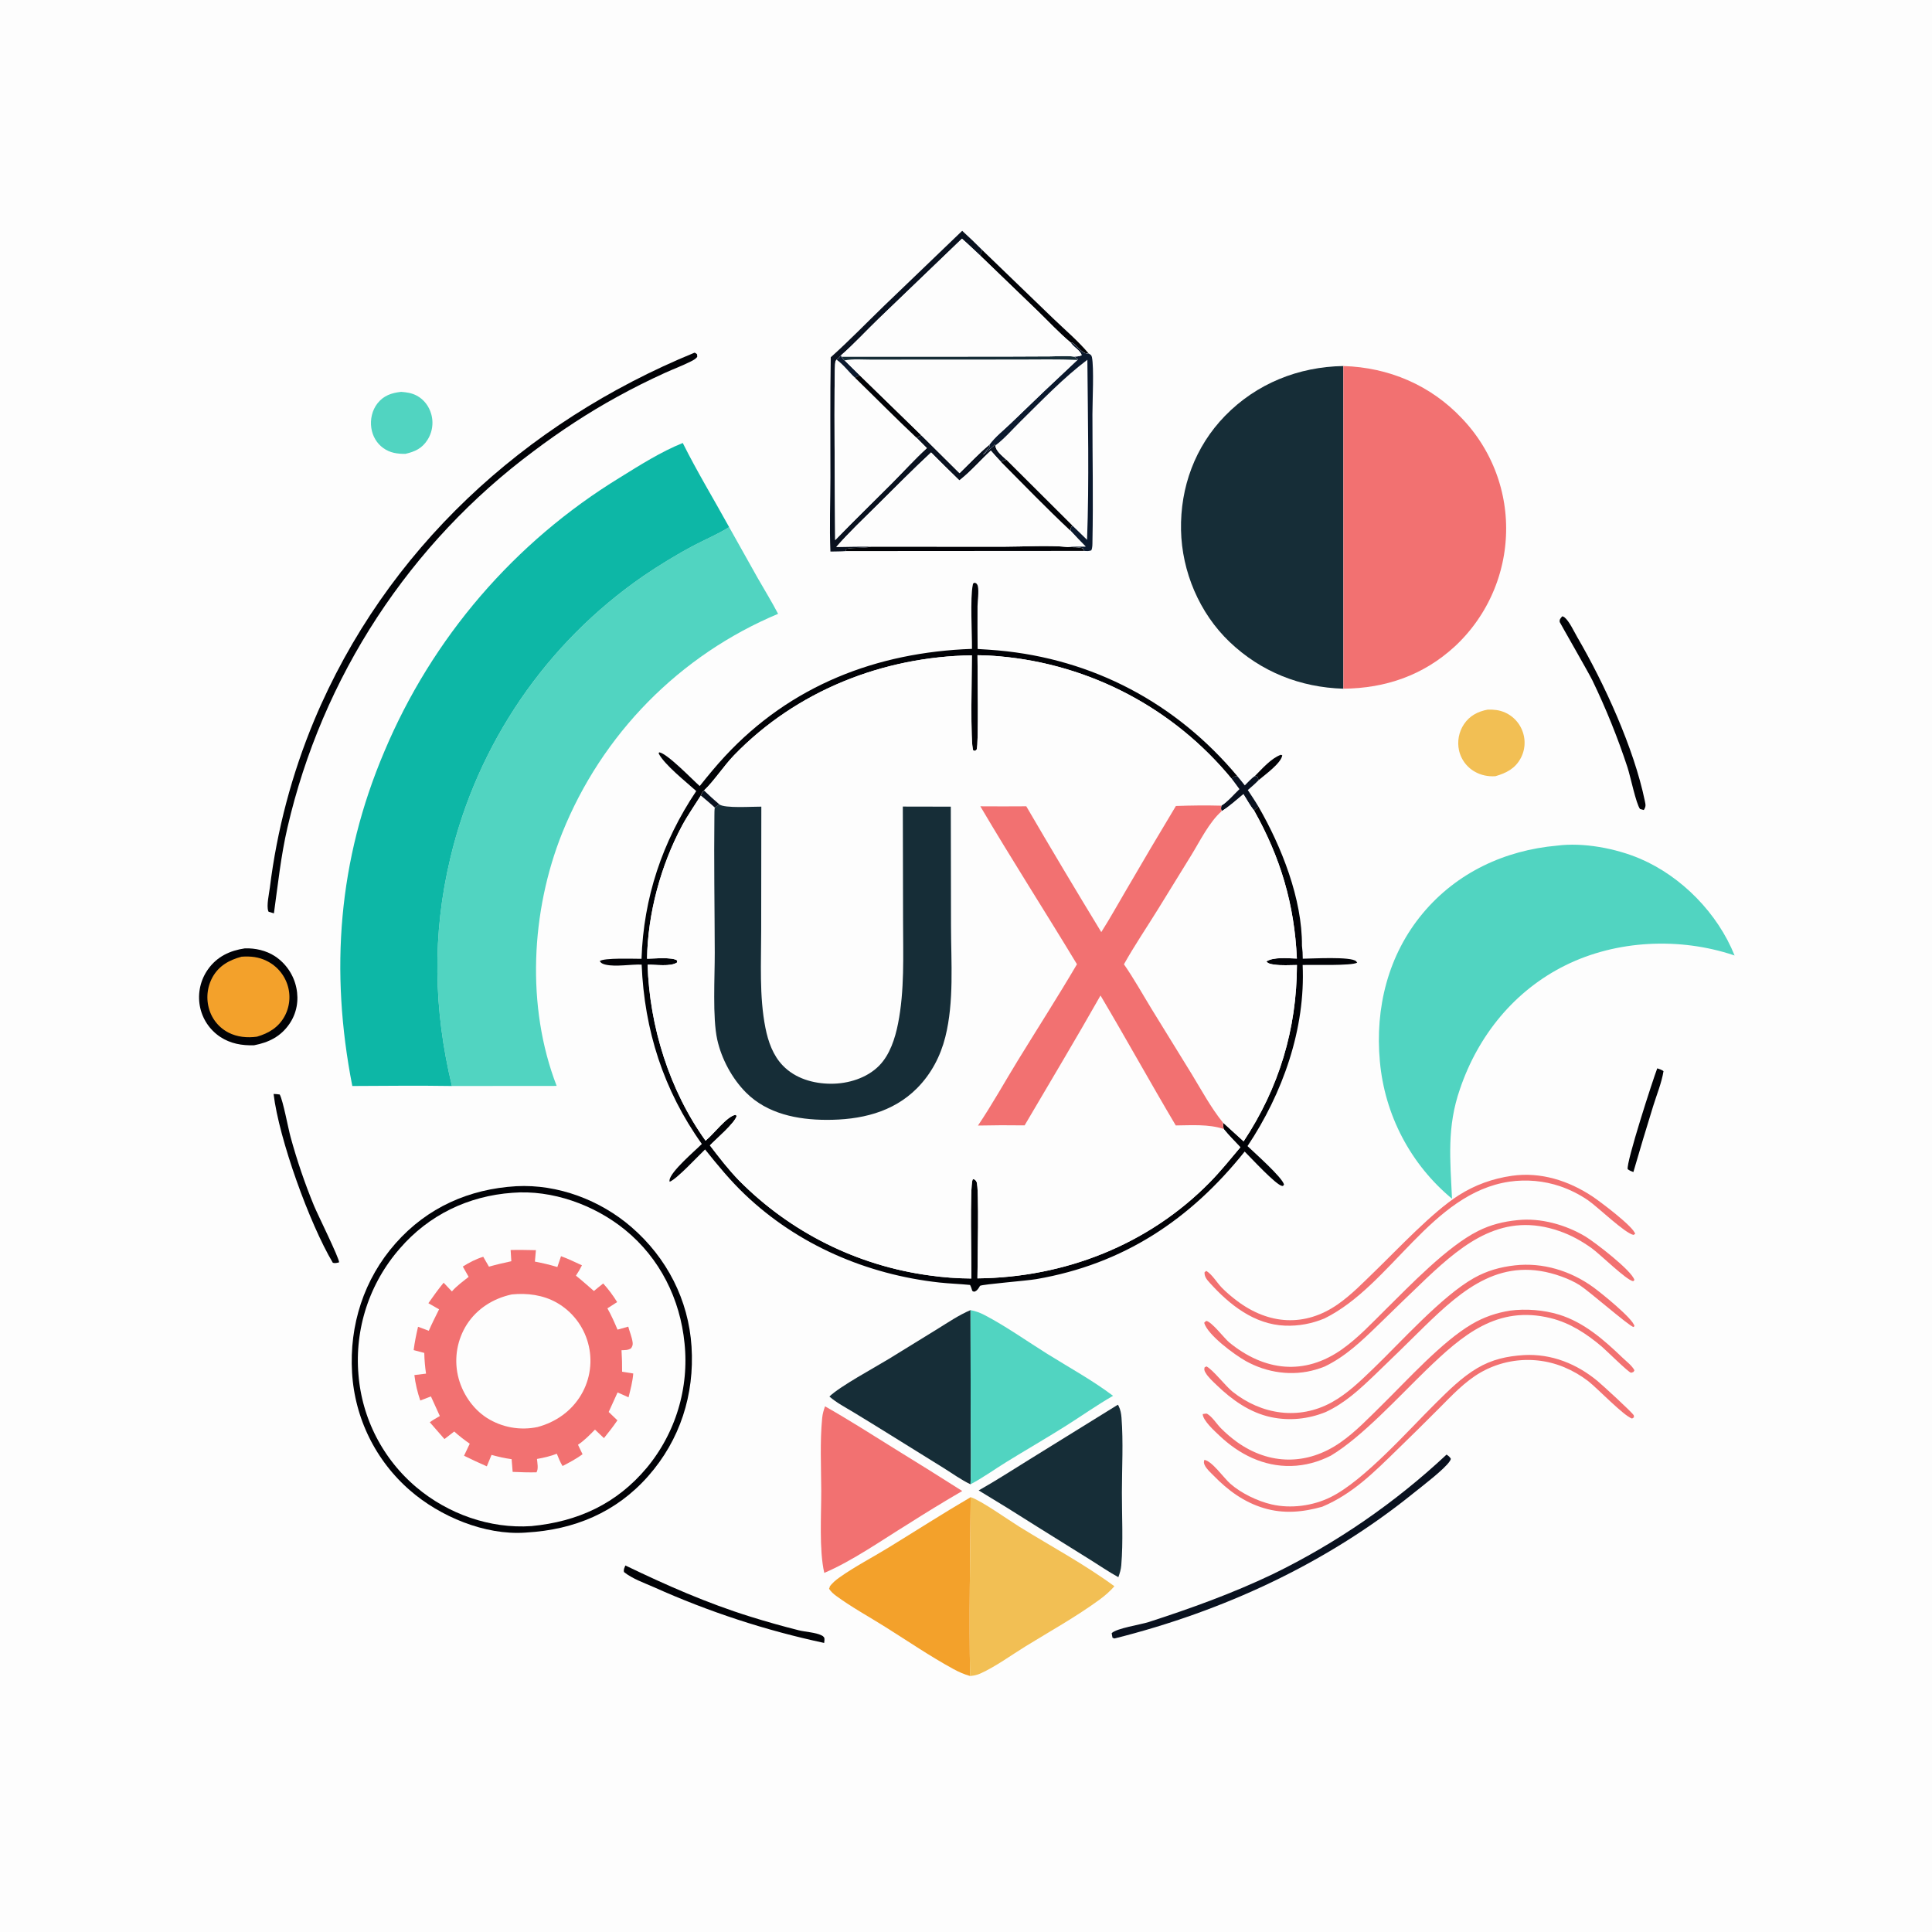 <?xml version="1.0" encoding="UTF-8"?>
<svg xmlns="http://www.w3.org/2000/svg" xmlns:xlink="http://www.w3.org/1999/xlink" width="1024" height="1024">
  <path fill="#FDFDFD" d="M0 0L1024 0L1024 1024L0 1024L0 0Z"></path>
  <path fill="#010206" d="M665.106 411.314C668.976 407.458 673.673 401.947 678.869 400.046L679.63 400.336C679.027 404.542 670.39 410.663 667.108 413.48C667.045 413.29 666.65 412.1 666.577 411.936C666.331 411.387 665.633 411.437 665.106 411.314Z"></path>
  <path fill="#09111F" d="M659.766 416.263C661.43 414.668 663.193 412.563 665.106 411.314C665.633 411.437 666.331 411.387 666.577 411.936C666.65 412.1 667.045 413.29 667.108 413.48C665.29 415.352 663.335 417.039 661.363 418.745C663.26 421.629 665.21 424.494 666.959 427.471C666.21 428.172 665.497 428.926 664.636 429.486C662.54 427.027 660.815 423.659 659.041 420.921C655.257 424.003 651.692 427.416 647.499 429.939C647.015 428.896 647.181 428.138 647.31 427.022C650.717 424.892 653.915 421.053 656.845 418.25C655.526 416.359 654.091 414.53 652.716 412.679C654.079 411.568 654.105 411.449 655.843 411.406C657.163 413.015 658.499 414.612 659.766 416.263Z"></path>
  <path fill="#010206" d="M519.509 135.428C519.805 134.443 520.238 133.495 520.627 132.543L557.974 168.576C564.252 174.62 571.432 180.678 577.001 187.352C576.837 187.371 576.674 187.411 576.508 187.409C574.487 187.373 572.825 185.742 571.453 184.449C570.323 183.384 568.98 181.485 567.421 181.511C561.37 176.47 555.86 170.488 550.191 165L519.509 135.428Z"></path>
  <path fill="#010206" d="M878.378 566.24C879.619 566.629 880.63 566.947 881.69 567.741C880.715 573.881 878.034 580.35 876.19 586.333Q870.796 603.716 865.73 621.198C864.577 620.801 863.715 620.429 862.722 619.716C861.791 616.287 876.042 572.32 878.378 566.24Z"></path>
  <path fill="#010206" d="M461.792 289.724L532.191 289.75C542.546 289.75 555.823 288.897 565.852 289.917C568.451 290.138 571.544 289.759 573.977 290.647L574.734 291.992L448.462 292.077C448.266 291.349 448.275 291.749 448.58 290.884C452.98 290.045 457.458 290.689 461.792 289.724Z"></path>
  <path fill="#010206" d="M145.005 579.815C146.115 579.837 147.167 579.956 148.266 580.112C150.115 583.65 152.684 597.801 154.022 602.67Q159.102 621.27 166.443 639.099C168.248 643.474 179.731 666.671 179.742 669.066C178.563 669.34 177.568 669.691 176.382 669.259C164.03 648.464 147.867 603.702 145.005 579.815Z"></path>
  <path fill="#010206" d="M331.464 829.73C353.292 840.242 374.744 849.727 397.936 856.93Q410.54 860.859 423.343 864.082C426.803 864.948 432.363 865.221 435.374 866.747C436.085 867.107 436.213 867.155 436.698 867.756C437.24 868.425 436.878 869.941 436.824 870.789Q425.219 868.309 413.76 865.219Q402.302 862.129 391.023 858.438Q379.744 854.746 368.676 850.464Q357.608 846.182 346.782 841.321C341.613 839.027 335.162 836.808 330.741 833.223C330.39 831.811 330.961 831.055 331.464 829.73Z"></path>
  <path fill="#010206" d="M828.006 326.66C828.461 326.78 828.713 326.808 829.126 327.127C831.716 329.122 834.287 334.785 836.004 337.733C850.413 362.487 865.986 396.456 871.79 424.486C872.232 426.621 872.469 427.438 871.238 429.335L869.248 428.792C867.135 425.963 864.223 411.758 862.65 406.855Q854.838 383.066 843.954 360.517C842.09 356.721 826.72 329.936 826.687 329.703C826.468 328.189 827.143 327.772 828.006 326.66Z"></path>
  <path fill="#09111F" d="M766.7 770.967C767.752 771.676 768.337 772.067 768.977 773.204C768.816 773.714 768.822 773.783 768.496 774.311C765.876 778.567 753.381 788.006 749.032 791.516C702.85 828.789 648.102 854.058 590.701 868.428C590.318 868.397 589.979 868.161 589.632 867.995L589.209 865.643C591.524 863.054 604.713 861.052 608.801 859.726C631.426 852.385 653.087 844.592 674.606 834.328Q680.911 831.256 687.097 827.952Q693.283 824.647 699.342 821.114Q705.4 817.581 711.322 813.824Q717.245 810.067 723.023 806.092Q728.801 802.117 734.426 797.928Q740.052 793.74 745.517 789.345Q750.983 784.95 756.28 780.354Q761.578 775.758 766.7 770.967Z"></path>
  <path fill="#F27171" d="M801.44 623.183C816.618 621.035 831.425 625.797 843.978 634.104C847.589 636.494 865.902 650.161 866.666 653.992L865.808 654.521C861.332 653.77 846.744 639.644 841.781 636.236Q838.322 633.859 834.573 631.974Q830.824 630.089 826.853 628.73Q825.252 628.193 823.623 627.749Q821.994 627.306 820.342 626.957Q818.69 626.609 817.021 626.357Q815.352 626.105 813.67 625.951Q811.989 625.796 810.302 625.74Q808.614 625.683 806.927 625.724Q805.239 625.765 803.556 625.904Q801.874 626.044 800.202 626.28C758.473 632.314 737.456 681.357 701.983 698.818C695.299 701.577 688.319 702.908 681.078 702.621C664.787 701.977 651.696 691.575 641.198 679.938C639.663 678.236 638.32 676.705 638.433 674.333L639.351 673.597C642.583 675.567 644.901 679.747 647.556 682.472C650.008 684.99 652.81 687.336 655.616 689.453C672.356 702.088 691.521 703.48 708.945 691.392C716.328 686.27 722.71 679.607 729.146 673.372C741.386 661.513 759.253 642.4 773.096 633.551C781.765 628.01 791.277 624.617 801.44 623.183Z"></path>
  <path fill="#F27171" d="M807.818 718.215C822.38 717.457 835.689 722.825 846.788 732.026C849.165 733.996 865.185 748.635 865.91 750.127C866.07 750.456 865.978 750.856 866.012 751.221L865.025 751.87C860.672 750.5 846.698 735.875 841.838 732.077Q838.921 729.827 835.736 727.974Q832.551 726.121 829.153 724.698Q828.49 724.421 827.819 724.162Q827.149 723.904 826.471 723.665Q825.793 723.426 825.109 723.206Q824.425 722.987 823.734 722.787Q823.044 722.587 822.349 722.407Q821.653 722.227 820.952 722.067Q820.252 721.906 819.547 721.766Q818.842 721.626 818.134 721.506Q817.425 721.386 816.713 721.287Q816.002 721.187 815.287 721.108Q814.573 721.028 813.857 720.969Q813.141 720.911 812.423 720.872Q811.705 720.834 810.987 720.816Q810.269 720.798 809.55 720.801Q808.831 720.803 808.113 720.826Q807.395 720.849 806.677 720.893Q805.96 720.937 805.244 721.001Q804.529 721.065 803.815 721.15Q803.101 721.234 802.39 721.339Q801.679 721.444 800.972 721.569Q800.264 721.694 799.56 721.839Q798.856 721.985 798.157 722.15Q797.458 722.315 796.763 722.5Q796.069 722.686 795.38 722.891Q794.691 723.096 794.009 723.32Q793.326 723.545 792.65 723.789Q791.974 724.033 791.305 724.296Q790.637 724.559 789.976 724.841Q789.315 725.123 788.662 725.424Q788.01 725.725 787.366 726.045Q786.722 726.364 786.088 726.702Q785.453 727.039 784.829 727.395C776.278 732.302 769.523 739.659 762.622 746.568Q751.631 757.608 740.449 768.456C728.168 780.414 716.887 791.837 700.793 798.606C690.531 801.497 680.384 802.446 670.01 799.373C659.366 796.221 650.879 789.954 643.229 782.104C641.646 780.48 639.486 778.622 638.526 776.575C638.008 775.47 637.982 774.913 638.346 773.777C642.328 774.28 648.658 783.385 652.058 786.371C657.825 791.434 666.442 795.611 673.904 797.348C684.175 799.739 695.914 798.151 705.337 793.473C723.05 784.68 746.451 758.043 761.193 743.49C767.852 736.917 774.735 730.035 782.826 725.227C790.762 720.511 798.69 718.776 807.818 718.215Z"></path>
  <path fill="#F27171" d="M802.787 670.682C817.691 668.973 832.479 673.562 844.497 682.27C848.277 685.008 865.658 698.934 866.295 702.885L865.75 703.348C863.255 702.687 842.68 684.742 837.635 681.412C834.547 679.374 830.961 677.784 827.488 676.537C796.265 665.328 775.768 682.778 754.741 703.278Q741.698 716.193 728.467 728.914C720.42 736.581 712.843 743.653 702.663 748.408C693.375 752.167 683.315 753.216 673.487 751.081C662.392 748.67 652.957 741.947 644.915 734.188C642.874 732.219 640.37 730.006 638.941 727.536C638.337 726.491 638.14 725.934 638.46 724.744L639.427 724.214C642.825 725.88 649.533 734.654 653.346 737.678C668.614 749.788 688.343 752.839 705.723 743.329C714.024 738.787 720.939 732.054 727.711 725.544C742.533 711.296 764.143 686.981 781.224 677.377C788.063 673.531 795.029 671.575 802.787 670.682Z"></path>
  <path fill="#F27171" d="M804.318 646.699C816.495 645.355 829.922 649.15 840.325 655.382C844.973 658.166 865.018 673.477 866.281 678.45L865.609 679.067C862.023 678.559 848.016 664.699 843.685 661.61C838.221 657.712 832.856 654.711 826.489 652.497C797.015 642.248 776.565 658.213 756.118 677.476Q743.099 689.909 730.229 702.497C721.525 710.928 713.196 718.927 702.156 724.268Q699.835 725.205 697.432 725.902C685.01 729.567 671.549 727.647 660.327 721.397C654.466 718.133 640.049 707.59 638.235 701.1L639.282 700.103C642.119 700.333 648.916 709.388 651.577 711.56C670.133 726.71 691.339 729.276 711.325 715.126C719.817 709.114 726.982 701.39 734.354 694.099C747.545 681.052 767.189 660.583 783.387 652.465C790.138 649.081 796.837 647.437 804.318 646.699Z"></path>
  <path fill="#51D4C1" d="M212.606 207.687C215.563 207.918 218.287 208.292 220.942 209.725C224.79 211.803 227.458 215.417 228.599 219.613Q228.715 220.036 228.81 220.465Q228.904 220.894 228.976 221.327Q229.048 221.76 229.097 222.197Q229.147 222.633 229.173 223.071Q229.2 223.509 229.203 223.948Q229.207 224.387 229.188 224.826Q229.169 225.265 229.127 225.702Q229.085 226.139 229.021 226.573Q228.956 227.008 228.869 227.438Q228.782 227.868 228.673 228.293Q228.563 228.719 228.432 229.138Q228.301 229.557 228.148 229.968Q227.995 230.38 227.821 230.783Q227.647 231.186 227.452 231.58Q227.258 231.973 227.043 232.356Q226.828 232.739 226.593 233.11C223.724 237.689 219.851 239.418 214.819 240.561C210.522 240.568 206.776 240.073 203.159 237.493C199.657 234.996 197.46 231.138 196.815 226.91C196.115 222.32 197.218 217.4 200.119 213.733C203.385 209.605 207.597 208.246 212.606 207.687Z"></path>
  <path fill="#F27171" d="M800.36 694.654C808.776 693.568 818.168 694.284 826.29 696.773C839.522 700.829 850.122 710.16 859.918 719.564C861.927 721.493 865.005 723.817 866.293 726.279L865.802 727.132C865.354 727.277 864.928 727.574 864.457 727.567C863.263 727.549 851.022 715.45 849.021 713.759C840.964 706.949 832.256 701.197 821.891 698.636C793.549 691.633 775 707.711 755.933 726.147C741.578 740.027 721.785 761.753 705.358 771.535C698.767 774.863 691.769 776.814 684.361 776.997C669.679 777.358 656.76 770.803 646.292 760.878C643.861 758.574 637.545 752.918 637.46 749.49C637.862 749.443 639.435 749.123 639.717 749.283C642.505 750.872 644.76 754.587 647.042 756.921Q651.032 760.958 655.628 764.289C672.926 776.642 692.914 776.691 710.35 764.592C718.455 758.968 725.414 751.597 732.434 744.704C745.908 731.472 764.251 711.106 780.121 701.807C786.526 698.054 793.055 695.833 800.36 694.654Z"></path>
  <path fill="#09111F" d="M509.985 122.337Q515.441 127.299 520.627 132.543C520.238 133.495 519.805 134.443 519.509 135.428C516.303 132.454 513.147 129.391 509.856 126.513L465.717 168.905C459.09 175.28 452.709 182.265 445.805 188.294C445.051 189.243 444.406 189.934 443.416 190.637C443.207 190.955 442.913 191.232 442.789 191.592C441.798 194.478 442.649 275.877 442.667 286.251C452.446 276.163 462.521 266.392 472.437 256.442C478.702 250.157 484.711 243.496 491.249 237.5L485.83 232.071L488.326 230.707L508.572 250.794C513.757 245.8 518.827 240.307 524.363 235.734L524.627 236.576L520.993 240.888C521.58 240.571 521.939 240.294 522.427 239.832C524.065 238.282 525.988 237.229 527.4 235.436L527.572 236.108C527.733 239.057 531.321 241.671 533.372 243.674C532.409 244.065 531.492 244.457 530.484 244.719C528.699 242.778 526.867 240.863 525.169 238.845C519.561 244.011 514.496 249.937 508.49 254.626Q500.924 247.29 493.499 239.811C483.846 248.773 474.573 258.168 465.221 267.443C457.818 274.785 450.117 282.029 443.259 289.882C449.426 289.805 455.627 289.602 461.792 289.724C457.458 290.689 452.98 290.045 448.58 290.884C448.275 291.749 448.266 291.349 448.462 292.077C445.728 292.315 442.892 292.252 440.144 292.332C439.578 279.285 440.127 265.973 440.141 252.9C440.163 231.727 439.946 210.52 440.32 189.353C449.997 180.712 459.118 171.254 468.441 162.228L509.985 122.337Z"></path>
  <path fill="#F2BF54" d="M788.495 376.117C791.811 376.039 794.609 376.288 797.679 377.643Q798.092 377.826 798.495 378.031Q798.898 378.236 799.29 378.461Q799.682 378.686 800.061 378.932Q800.441 379.177 800.807 379.442Q801.174 379.706 801.526 379.99Q801.878 380.273 802.215 380.574Q802.552 380.875 802.873 381.194Q803.194 381.512 803.498 381.847Q803.802 382.181 804.088 382.531Q804.374 382.881 804.642 383.245Q804.909 383.609 805.158 383.987Q805.406 384.365 805.635 384.755Q805.863 385.145 806.071 385.546Q806.279 385.948 806.466 386.359Q806.652 386.771 806.818 387.191Q806.983 387.612 807.126 388.041Q807.269 388.459 807.39 388.884Q807.512 389.309 807.612 389.739Q807.711 390.169 807.789 390.604Q807.867 391.039 807.923 391.478Q807.978 391.916 808.012 392.356Q808.045 392.797 808.056 393.239Q808.067 393.68 808.055 394.122Q808.044 394.564 808.01 395.004Q807.976 395.445 807.92 395.883Q807.863 396.321 807.785 396.756Q807.706 397.191 807.606 397.621Q807.506 398.051 807.384 398.476Q807.261 398.901 807.118 399.318Q806.974 399.736 806.81 400.146Q806.646 400.556 806.46 400.958Q806.275 401.359 806.07 401.75C803.132 407.347 798.41 409.699 792.629 411.404C788.761 411.678 784.84 410.882 781.484 408.907Q781.099 408.682 780.726 408.438Q780.352 408.193 779.992 407.93Q779.632 407.666 779.286 407.385Q778.94 407.103 778.609 406.804Q778.278 406.505 777.963 406.189Q777.647 405.874 777.349 405.542Q777.05 405.211 776.769 404.865Q776.488 404.518 776.225 404.158Q775.962 403.798 775.718 403.424Q775.474 403.051 775.249 402.665Q775.025 402.28 774.82 401.883Q774.616 401.487 774.432 401.08Q774.248 400.674 774.086 400.258Q773.923 399.843 773.782 399.42Q773.641 398.996 773.522 398.566Q773.403 398.136 773.306 397.701Q773.113 396.816 773.01 395.917Q772.907 395.018 772.894 394.113Q772.881 393.207 772.959 392.305Q773.037 391.403 773.205 390.514Q773.373 389.624 773.629 388.756Q773.885 387.888 774.227 387.049Q774.569 386.211 774.993 385.411Q775.417 384.611 775.919 383.858C778.929 379.364 783.287 377.096 788.495 376.117Z"></path>
  <path fill="#010206" d="M368.089 186.937C368.74 187.079 368.981 187.381 369.475 187.807L369.547 189.176C368.567 190.352 367.478 190.904 366.138 191.582C361.664 193.845 356.867 195.611 352.298 197.691Q339.538 203.49 327.258 210.246C311.842 218.683 296.86 228.544 282.83 239.119Q279.779 241.388 276.779 243.724Q273.778 246.059 270.83 248.461Q267.882 250.862 264.988 253.327Q262.093 255.792 259.253 258.321Q256.414 260.849 253.63 263.44Q250.847 266.03 248.121 268.681Q245.396 271.332 242.729 274.042Q240.062 276.753 237.456 279.521Q234.849 282.289 232.304 285.114Q229.76 287.939 227.277 290.82Q224.795 293.7 222.377 296.634Q219.959 299.569 217.606 302.555Q215.253 305.542 212.967 308.58Q210.68 311.618 208.461 314.705Q206.241 317.792 204.09 320.928Q201.94 324.063 199.858 327.245Q197.777 330.427 195.766 333.654Q193.755 336.881 191.816 340.152Q189.877 343.422 188.01 346.735Q186.143 350.047 184.349 353.4Q182.556 356.752 180.837 360.143Q179.117 363.535 177.473 366.963Q175.829 370.391 174.26 373.855Q172.692 377.319 171.2 380.816Q169.708 384.313 168.293 387.843Q166.879 391.372 165.542 394.932Q164.206 398.491 162.948 402.079Q161.69 405.667 160.511 409.282Q159.332 412.897 158.233 416.537Q157.135 420.177 156.116 423.841Q155.098 427.504 154.16 431.189Q153.222 434.873 152.366 438.578C148.858 453.713 147.321 468.749 145.183 484.086Q143.766 483.671 142.355 483.234C142.297 483.114 142.224 483 142.181 482.875C141.177 479.981 142.622 473.692 143.025 470.477Q144.439 459.066 146.623 447.776Q148.807 436.487 151.752 425.372Q154.697 414.256 158.388 403.366Q162.08 392.477 166.502 381.862C204.382 291.362 278.003 223.869 368.089 186.937Z"></path>
  <path fill="#010206" d="M129.803 502.648C135.333 502.493 141.005 503.754 145.676 506.783Q146.218 507.14 146.743 507.522Q147.267 507.905 147.772 508.313Q148.277 508.721 148.761 509.154Q149.245 509.586 149.708 510.041Q150.171 510.497 150.61 510.974Q151.05 511.452 151.466 511.95Q151.882 512.449 152.273 512.967Q152.664 513.486 153.029 514.022Q153.394 514.559 153.732 515.113Q154.07 515.667 154.381 516.237Q154.692 516.807 154.974 517.392Q155.257 517.976 155.511 518.574Q155.764 519.171 155.988 519.781Q156.212 520.39 156.406 521.009Q156.6 521.629 156.763 522.257Q156.927 522.885 157.059 523.521C158.484 530.22 157.258 537.095 153.348 542.756C148.731 549.437 142.394 552.534 134.652 554.016C128.274 554.224 122.157 553.154 116.744 549.587Q116.213 549.236 115.701 548.858Q115.189 548.48 114.697 548.077Q114.204 547.673 113.733 547.245Q113.262 546.818 112.813 546.367Q112.364 545.915 111.938 545.442Q111.513 544.969 111.112 544.475Q110.711 543.98 110.335 543.466Q109.96 542.952 109.611 542.42Q109.262 541.888 108.941 541.338Q108.619 540.789 108.326 540.224Q108.033 539.659 107.769 539.08Q107.505 538.501 107.27 537.909Q107.036 537.317 106.832 536.714Q106.628 536.112 106.455 535.499Q106.281 534.887 106.139 534.266Q105.997 533.646 105.887 533.019Q105.777 532.392 105.698 531.76Q105.619 531.128 105.572 530.493Q105.525 529.858 105.509 529.222Q105.494 528.585 105.51 527.949Q105.526 527.312 105.573 526.677Q105.621 526.042 105.7 525.411Q105.779 524.779 105.89 524.152Q106 523.525 106.142 522.904Q106.283 522.283 106.456 521.67Q106.628 521.057 106.83 520.454Q107.033 519.85 107.265 519.257Q107.497 518.664 107.759 518.084Q108.02 517.503 108.31 516.936Q108.6 516.369 108.918 515.818Q109.235 515.266 109.58 514.731Q109.925 514.195 110.296 513.678C115.093 506.969 121.859 503.837 129.803 502.648Z"></path>
  <path fill="#F3A12B" d="M128.04 507.072C132.769 506.727 137.11 507.174 141.424 509.333Q141.909 509.572 142.38 509.836Q142.852 510.099 143.31 510.386Q143.769 510.673 144.212 510.982Q144.655 511.291 145.082 511.622Q145.509 511.954 145.919 512.306Q146.329 512.658 146.721 513.03Q147.113 513.402 147.485 513.794Q147.858 514.185 148.21 514.595Q148.563 515.005 148.894 515.432Q149.226 515.858 149.536 516.301Q149.845 516.744 150.132 517.202Q150.42 517.66 150.683 518.132Q150.947 518.603 151.187 519.088Q151.427 519.572 151.642 520.068Q151.857 520.563 152.047 521.069Q152.237 521.575 152.402 522.09Q152.564 522.6 152.7 523.117Q152.837 523.634 152.947 524.157Q153.057 524.681 153.14 525.209Q153.224 525.737 153.281 526.269Q153.338 526.8 153.368 527.334Q153.398 527.868 153.401 528.403Q153.405 528.938 153.381 529.472Q153.357 530.006 153.307 530.539Q153.257 531.071 153.179 531.6Q153.102 532.129 152.999 532.654Q152.895 533.179 152.765 533.698Q152.635 534.216 152.479 534.728Q152.323 535.239 152.142 535.742Q151.961 536.245 151.754 536.739Q151.548 537.232 151.317 537.715Q151.086 538.197 150.831 538.667C147.618 544.548 142.431 547.65 136.193 549.465C131.053 550.177 125.696 549.68 121.039 547.265Q120.586 547.03 120.145 546.772Q119.705 546.515 119.278 546.236Q118.85 545.957 118.438 545.656Q118.025 545.356 117.628 545.036Q117.23 544.716 116.85 544.376Q116.469 544.036 116.105 543.678Q115.742 543.32 115.397 542.944Q115.052 542.568 114.726 542.175Q114.4 541.782 114.095 541.373Q113.789 540.965 113.504 540.542Q113.219 540.118 112.955 539.681Q112.692 539.244 112.45 538.794Q112.209 538.345 111.99 537.884Q111.771 537.423 111.576 536.951Q111.381 536.48 111.209 535.999Q111.037 535.519 110.89 535.03Q110.729 534.507 110.595 533.977Q110.46 533.447 110.352 532.911Q110.244 532.374 110.162 531.833Q110.081 531.293 110.026 530.748Q109.971 530.204 109.944 529.658Q109.916 529.111 109.916 528.564Q109.915 528.017 109.942 527.471Q109.968 526.924 110.022 526.38Q110.076 525.836 110.156 525.295Q110.237 524.754 110.344 524.217Q110.451 523.681 110.585 523.15Q110.719 522.62 110.879 522.097Q111.038 521.574 111.224 521.059Q111.41 520.544 111.62 520.04Q111.831 519.535 112.067 519.041Q112.302 518.547 112.562 518.066C115.958 511.882 121.458 508.832 128.04 507.072Z"></path>
  <path fill="#FDFDFD" d="M443.416 190.637C444.406 189.934 445.051 189.243 445.805 188.294L445.986 189.03C446.471 189.654 447.017 190.593 447.67 191.021L455.686 198.935L488.326 230.707L485.83 232.071L491.249 237.5C484.711 243.496 478.702 250.157 472.437 256.442C462.521 266.392 452.446 276.163 442.667 286.251C442.649 275.877 441.798 194.478 442.789 191.592C442.913 191.232 443.207 190.955 443.416 190.637Z"></path>
  <path fill="#0B192E" d="M443.416 190.637C444.406 189.934 445.051 189.243 445.805 188.294L445.986 189.03C446.471 189.654 447.017 190.593 447.67 191.021L455.686 198.935L453.177 200.207C449.906 197.177 447.042 193.194 443.416 190.637Z"></path>
  <path fill="#010206" d="M455.686 198.935L488.326 230.707L485.83 232.071C474.758 221.654 464.077 210.807 453.177 200.207L455.686 198.935Z"></path>
  <path fill="#FDFDFD" d="M567.421 181.511C568.98 181.485 570.323 183.384 571.453 184.449C572.825 185.742 574.487 187.373 576.508 187.409C576.674 187.411 576.837 187.371 577.001 187.352C578.034 188.035 578.489 188.089 578.75 189.36C579.892 194.921 579.013 212.641 579.01 219.61C579.004 242.058 579.475 264.588 579.02 287.025C578.989 288.572 579.079 290.303 578.402 291.715C577.088 292.173 576.085 292.096 574.734 291.992L573.977 290.647C571.544 289.759 568.451 290.138 565.852 289.917C568.945 289.54 572.281 289.722 575.408 289.677Q571.312 285.567 567.387 281.295C567.358 279.775 567.446 279.766 568.376 278.544L533.372 243.674C531.321 241.671 527.733 239.057 527.572 236.108L527.4 235.436C525.988 237.229 524.065 238.282 522.427 239.832C521.939 240.294 521.58 240.571 520.993 240.888L524.627 236.576L524.363 235.734C527.264 231.652 532.224 227.795 535.867 224.239Q553.296 207.333 571.052 190.769L571.2 190.388L569.24 189.009C570.694 188.937 571.927 188.924 573.276 188.296C573.067 186.332 569.312 183.995 567.983 182.264C567.793 182.015 567.608 181.762 567.421 181.511Z"></path>
  <path fill="#0B192E" d="M567.421 181.511C568.98 181.485 570.323 183.384 571.453 184.449C572.825 185.742 574.487 187.373 576.508 187.409C576.674 187.411 576.837 187.371 577.001 187.352C578.034 188.035 578.489 188.089 578.75 189.36C579.892 194.921 579.013 212.641 579.01 219.61C579.004 242.058 579.475 264.588 579.02 287.025C578.989 288.572 579.079 290.303 578.402 291.715C577.088 292.173 576.085 292.096 574.734 291.992L573.977 290.647C571.544 289.759 568.451 290.138 565.852 289.917C568.945 289.54 572.281 289.722 575.408 289.677Q571.312 285.567 567.387 281.295C567.358 279.775 567.446 279.766 568.376 278.544L576.158 286.115C577.341 254.792 576.581 222.109 576.327 190.686C563.717 200.196 552.206 212.212 540.951 223.277C536.66 227.496 532.372 232.504 527.572 236.108L527.4 235.436C525.988 237.229 524.065 238.282 522.427 239.832C521.939 240.294 521.58 240.571 520.993 240.888L524.627 236.576L524.363 235.734C527.264 231.652 532.224 227.795 535.867 224.239Q553.296 207.333 571.052 190.769L571.2 190.388L569.24 189.009C570.694 188.937 571.927 188.924 573.276 188.296C573.067 186.332 569.312 183.995 567.983 182.264C567.793 182.015 567.608 181.762 567.421 181.511Z"></path>
  <path fill="#F27171" d="M437.284 745.38C449.977 752.586 462.353 760.492 474.743 768.212Q492.466 779.097 510.013 790.263Q495.429 798.756 481.204 807.839C467.219 816.435 451.895 827.257 436.886 833.669C434.087 821.526 435.321 802.969 435.274 790.002C435.227 777.36 434.537 764.096 435.775 751.527C435.988 749.361 436.557 747.423 437.284 745.38Z"></path>
  <path fill="#162D37" d="M439.605 740.186C445.2 734.751 463.469 724.918 471.093 720.257L496.663 704.508C502.382 700.985 508.192 697.014 514.389 694.385L514.494 751.4C514.495 763.135 514.842 774.982 514.387 786.7C509.502 784.425 504.82 780.972 500.221 778.124L471.63 760.368Q462.086 754.425 452.476 748.589C448.151 745.964 443.419 743.532 439.605 740.186Z"></path>
  <path fill="#162D37" d="M592.462 744.549C592.767 744.898 592.686 744.763 592.911 745.224C593.883 747.213 594.248 749.209 594.419 751.403C595.428 764.343 594.645 777.929 594.627 790.949C594.608 803.705 595.358 816.988 594.298 829.659C594.11 831.898 593.503 833.832 592.755 835.935C587.713 833.176 582.845 829.819 577.958 826.772L549.554 809.065Q534.257 799.309 518.711 789.956C527.942 784.776 536.908 778.916 545.925 773.363L592.462 744.549Z"></path>
  <path fill="#51D4C1" d="M514.389 694.385C517.119 694.913 519.396 695.734 521.842 697.013C533.196 702.947 544.141 710.742 555.012 717.536C566.561 724.753 579.107 731.602 589.937 739.815C581.308 744.765 573.182 750.542 564.771 755.847C554.406 762.385 543.77 768.481 533.35 774.93C527.11 778.792 520.866 783.298 514.387 786.7C514.842 774.982 514.495 763.135 514.494 751.4L514.389 694.385Z"></path>
  <path fill="#F3A12B" d="M514.484 793.529C514.227 825.112 513.607 856.736 514.168 888.317C511.035 887.442 508.197 886.19 505.35 884.637C493.046 877.926 481.219 869.85 469.339 862.384C460.706 856.958 451.428 851.896 443.219 845.879C441.704 844.768 440.458 843.669 439.422 842.084L439.908 840.859L439.5 841.283C440.959 839.127 442.934 837.483 445.046 835.99C453.178 830.244 462.414 825.469 470.924 820.255C485.462 811.348 499.758 802.137 514.484 793.529Z"></path>
  <path fill="#F2BF54" d="M514.484 793.529C519.844 795.194 534.625 805.701 540.376 809.259C557.067 819.584 574.859 829.121 590.661 840.749C588.228 843.491 585.68 845.718 582.725 847.884C570.421 856.9 556.632 864.551 543.62 872.558C535.911 877.303 527.716 883.364 519.47 887.061C517.767 887.824 516.013 888.153 514.168 888.317C513.607 856.736 514.227 825.112 514.484 793.529Z"></path>
  <path fill="#FDFDFD" d="M445.986 189.03L532.459 188.995L556.765 188.893C560.783 188.868 565.289 188.469 569.24 189.009L571.2 190.388L571.052 190.769Q553.296 207.333 535.867 224.239C532.224 227.795 527.264 231.652 524.363 235.734C518.827 240.307 513.757 245.8 508.572 250.794L488.326 230.707L455.686 198.935L447.67 191.021C447.017 190.593 446.471 189.654 445.986 189.03Z"></path>
  <path fill="#162D37" d="M445.986 189.03L532.459 188.995L556.765 188.893C560.783 188.868 565.289 188.469 569.24 189.009L571.2 190.388L571.052 190.769C560.762 190.311 550.395 190.558 540.092 190.553L487.18 190.579L461.639 190.6C457.219 190.61 451.975 190.137 447.67 191.021C447.017 190.593 446.471 189.654 445.986 189.03Z"></path>
  <path fill="#FDFDFD" d="M525.169 238.845C526.867 240.863 528.699 242.778 530.484 244.719C531.492 244.457 532.409 244.065 533.372 243.674L568.376 278.544C567.446 279.766 567.358 279.775 567.387 281.295Q571.312 285.567 575.408 289.677C572.281 289.722 568.945 289.54 565.852 289.917C555.823 288.897 542.546 289.75 532.191 289.75L461.792 289.724C455.627 289.602 449.426 289.805 443.259 289.882C450.117 282.029 457.818 274.785 465.221 267.443C474.573 258.168 483.846 248.773 493.499 239.811Q500.924 247.29 508.49 254.626C514.496 249.937 519.561 244.011 525.169 238.845Z"></path>
  <path fill="#010206" d="M533.372 243.674L568.376 278.544C567.446 279.766 567.358 279.775 567.387 281.295C554.759 269.489 542.678 256.979 530.484 244.719C531.492 244.457 532.409 244.065 533.372 243.674Z"></path>
  <path fill="#FDFDFD" d="M509.856 126.513C513.147 129.391 516.303 132.454 519.509 135.428L550.191 165C555.86 170.488 561.37 176.47 567.421 181.511C567.608 181.762 567.793 182.015 567.983 182.264C569.312 183.995 573.067 186.332 573.276 188.296C571.927 188.924 570.694 188.937 569.24 189.009C565.289 188.469 560.783 188.868 556.765 188.893L532.459 188.995L445.986 189.03L445.805 188.294C452.709 182.265 459.09 175.28 465.717 168.905L509.856 126.513Z"></path>
  <path fill="#010206" d="M515.17 343.916C515.241 335.696 514.147 317.014 515.601 310.042C515.809 309.042 515.589 309.437 516.529 308.827L517.537 309.284C517.916 309.802 518.119 309.991 518.275 310.7C518.916 313.604 518.139 318.291 518.108 321.347C518.031 328.886 518.125 336.433 518.163 343.973Q523.585 344.279 528.996 344.731C579.332 349.274 623.458 372.67 655.843 411.406C654.105 411.449 654.079 411.568 652.716 412.679Q651.302 410.959 649.846 409.275Q648.39 407.59 646.892 405.943Q645.395 404.295 643.857 402.685Q642.319 401.075 640.742 399.503Q639.165 397.932 637.549 396.4Q635.933 394.868 634.279 393.377Q632.626 391.886 630.936 390.436Q629.246 388.986 627.521 387.579Q625.796 386.172 624.036 384.808Q622.276 383.443 620.483 382.123Q618.69 380.803 616.865 379.528Q615.04 378.253 613.184 377.024Q611.327 375.794 609.441 374.611Q607.555 373.428 605.64 372.292Q603.725 371.157 601.782 370.069Q599.84 368.981 597.871 367.941Q595.902 366.902 593.908 365.911Q591.913 364.921 589.895 363.981Q587.877 363.04 585.836 362.15Q583.795 361.26 581.733 360.421Q579.671 359.582 577.588 358.794Q575.506 358.006 573.404 357.27Q571.303 356.534 569.184 355.851Q567.065 355.167 564.93 354.537Q562.794 353.906 560.644 353.328Q558.494 352.751 556.33 352.227Q554.166 351.703 551.99 351.233Q549.813 350.763 547.626 350.347Q545.439 349.931 543.242 349.569Q541.045 349.207 538.839 348.9Q536.634 348.594 534.422 348.341Q532.21 348.089 529.992 347.892Q524.055 347.347 518.093 347.287C518.082 353.741 518.816 394.856 517.638 397.331L516.787 398.002L515.85 397.757C514.166 394.34 515.155 354.922 515.096 347.332C467.96 348.051 422.153 366.104 389.082 400.267C383.692 405.835 378.306 414.126 373.146 418.965C372.34 419.854 371.903 420.512 371.467 421.63C368.135 426.938 364.466 432.118 361.502 437.639C350.275 458.548 343.288 484.336 342.955 508.139C346.442 508.126 356.418 507.116 358.959 509.122L358.817 510.165C355.36 512.482 347.391 511.2 343.24 511.306C344.256 543.993 354.776 577.807 373.945 604.57L374.386 604.216C378.227 601.07 385.389 591.558 389.835 590.885L390.445 591.407C389.748 595.029 379.174 604.008 376.262 607.078C381.195 613.535 386.085 619.913 391.768 625.744Q393.029 627.018 394.316 628.265Q395.603 629.512 396.915 630.733Q398.228 631.954 399.565 633.148Q400.901 634.341 402.263 635.508Q403.624 636.673 405.009 637.811Q406.393 638.949 407.801 640.058Q409.209 641.168 410.639 642.248Q412.07 643.328 413.522 644.379Q414.974 645.429 416.447 646.45Q417.921 647.47 419.415 648.461Q420.908 649.451 422.422 650.41Q423.936 651.37 425.47 652.298Q427.003 653.226 428.555 654.122Q430.107 655.019 431.677 655.883Q433.247 656.748 434.834 657.58Q436.422 658.412 438.026 659.212Q439.63 660.011 441.25 660.778Q442.87 661.544 444.506 662.277Q446.142 663.01 447.792 663.71Q449.442 664.409 451.106 665.074Q452.771 665.74 454.448 666.371Q456.126 667.002 457.816 667.599Q459.506 668.195 461.208 668.757Q462.91 669.319 464.623 669.846Q466.336 670.373 468.06 670.864Q469.783 671.356 471.516 671.812Q473.25 672.268 474.992 672.689Q476.734 673.109 478.485 673.494Q480.235 673.879 481.993 674.228Q483.751 674.577 485.516 674.889Q487.281 675.202 489.052 675.478Q490.823 675.755 492.599 675.995Q503.663 677.576 514.839 677.63C514.906 669.193 513.997 629.169 515.467 625.258L515.875 624.951C516.821 625.2 517.119 625.525 517.604 626.422C519.069 629.132 518.077 670.969 518.064 677.563C564.297 677.109 608.702 659.776 641.268 626.594C647.01 620.743 652.157 614.339 657.428 608.069C654.44 604.891 651.285 601.744 648.538 598.354C648.308 597.219 648.231 596.056 648.113 594.904Q653.656 599.891 659.147 604.936C677.895 576.61 687.332 545.423 687.402 511.481C683.474 511.512 679.253 511.816 675.369 511.249C673.867 511.03 672.154 510.83 671.203 509.592C675.136 507.047 682.765 507.977 687.376 508.049C686.086 479.385 678.708 454.452 664.636 429.486C665.497 428.926 666.21 428.172 666.959 427.471C679.207 448.61 690.253 476.502 690.063 501.263C690.361 503.582 690.509 505.804 690.496 508.141C695.326 508.107 716.151 506.858 718.792 509.503C719.004 509.714 719.158 509.976 719.341 510.213C716.664 512.004 695.003 511.278 690.427 511.462C691.984 545.357 679.828 579.562 661.208 607.451C664.907 611.036 679.636 623.998 680.557 627.839L680.023 628.559C679.861 628.56 679.698 628.585 679.537 628.563C676.331 628.131 662.902 613.529 659.699 610.36C630.838 646.504 595.366 670.015 549.287 677.958C544.039 678.862 521.193 680.638 519.439 681.502C518.746 682.636 518.085 683.973 516.783 684.471C515.999 684.771 516.236 684.635 515.322 684.182C514.996 683.061 514.696 682.092 514.151 681.053C508.731 680.498 503.282 680.351 497.862 679.755C459.48 675.533 422.886 659.852 394.784 633.062C387.05 625.689 380.37 617.559 373.704 609.227C370.029 612.689 358.747 624.943 354.925 626.354C354.901 626.07 354.815 625.784 354.853 625.501C355.466 620.852 368.297 610.032 371.992 606.322C351.689 577.935 341.506 545.991 340.091 511.255C334.382 511.044 326.412 512.528 321.085 511.304C319.724 510.991 318.63 510.623 317.891 509.403C320.081 507.563 336.174 508.22 340.02 508.193C341.092 475.833 351.008 446.175 369.021 419.277C363.627 414.356 352.243 405.435 349.097 399.347L349.383 398.735C353.649 399.312 366.724 412.971 370.866 416.627C375.17 411.209 379.54 405.894 384.253 400.823C419.13 363.293 464.563 345.721 515.17 343.916Z"></path>
  <path fill="#FDFDFD" d="M647.499 429.939C651.692 427.416 655.257 424.003 659.041 420.921C660.815 423.659 662.54 427.027 664.636 429.486C678.708 454.452 686.086 479.385 687.376 508.049C682.765 507.977 675.136 507.047 671.203 509.592C672.154 510.83 673.867 511.03 675.369 511.249C679.253 511.816 683.474 511.512 687.402 511.481C687.332 545.423 677.895 576.61 659.147 604.936Q653.656 599.891 648.113 594.904C641.894 587.202 636.819 577.818 631.671 569.348L610.495 534.983C605.606 526.999 601.057 518.783 595.716 511.088C601.332 501.048 607.939 491.349 613.982 481.55L631.327 453.406C635.953 445.903 640.887 435.751 647.499 429.939Z"></path>
  <path fill="#162D37" d="M712.026 365.029C689.183 364.349 668.326 356.078 651.712 340.235C635.726 324.992 626.402 302.954 625.967 280.942C625.518 258.276 633.403 236.719 649.295 220.407C666.001 203.259 688.245 194.397 712.006 194.004L712.026 365.029Z"></path>
  <path fill="#F27171" d="M712.006 194.004C736.056 194.709 758.334 204.158 774.888 221.79Q775.624 222.56 776.341 223.349Q777.058 224.138 777.755 224.944Q778.451 225.75 779.127 226.574Q779.803 227.398 780.459 228.239Q781.114 229.079 781.747 229.936Q782.381 230.793 782.993 231.666Q783.604 232.538 784.194 233.426Q784.784 234.314 785.351 235.216Q785.918 236.118 786.462 237.035Q787.006 237.951 787.526 238.881Q788.047 239.811 788.544 240.753Q789.041 241.696 789.514 242.651Q789.987 243.606 790.436 244.572Q790.885 245.539 791.309 246.517Q791.734 247.494 792.133 248.482Q792.533 249.47 792.907 250.468Q793.282 251.466 793.631 252.472Q793.98 253.479 794.304 254.495Q794.627 255.51 794.925 256.533Q795.223 257.557 795.495 258.587Q795.767 259.617 796.013 260.654Q796.259 261.691 796.478 262.734Q796.698 263.777 796.891 264.825Q797.084 265.873 797.251 266.926Q797.418 267.978 797.558 269.035Q797.698 270.091 797.811 271.151Q797.924 272.21 798.011 273.272Q798.098 274.335 798.157 275.399Q798.217 276.463 798.25 277.528Q798.283 278.593 798.289 279.659Q798.295 280.724 798.274 281.79Q798.253 282.855 798.205 283.92Q798.159 284.955 798.089 285.989Q798.018 287.022 797.923 288.054Q797.827 289.085 797.706 290.114Q797.585 291.143 797.44 292.169Q797.294 293.195 797.123 294.217Q796.953 295.239 796.757 296.256Q796.562 297.273 796.342 298.286Q796.122 299.298 795.877 300.305Q795.633 301.312 795.364 302.312Q795.095 303.313 794.802 304.307Q794.509 305.3 794.191 306.286Q793.874 307.273 793.533 308.251Q793.192 309.229 792.827 310.199Q792.462 311.169 792.074 312.129Q791.686 313.09 791.274 314.04Q790.863 314.991 790.429 315.932Q789.994 316.872 789.537 317.802Q789.08 318.732 788.6 319.65Q788.121 320.568 787.619 321.475Q787.117 322.381 786.593 323.275Q786.07 324.169 785.525 325.05Q784.979 325.931 784.413 326.799Q783.846 327.666 783.259 328.519Q782.672 329.373 782.064 330.212Q781.456 331.051 780.828 331.875Q780.2 332.699 779.552 333.507Q778.904 334.315 778.236 335.108Q777.569 335.9 776.882 336.676Q776.196 337.452 775.491 338.211Q774.786 338.97 774.062 339.712Q773.339 340.453 772.598 341.177Q771.856 341.901 771.098 342.607C754.459 357.913 734.431 364.812 712.026 365.029L712.006 194.004Z"></path>
  <path fill="#51D4C1" d="M825.279 448.203C839.189 446.386 856.481 449.663 869.292 455.135C891.354 464.558 910.46 484.171 919.37 506.435C919.223 506.384 919.077 506.33 918.929 506.281C890.308 496.713 856.873 498.206 829.758 511.616C802.7 524.997 783.443 548.808 773.83 577.144C766.766 597.396 768.659 614.716 769.591 635.351Q768.576 634.509 767.581 633.641Q766.587 632.774 765.614 631.882Q764.641 630.991 763.691 630.075Q762.74 629.16 761.813 628.221Q760.885 627.283 759.981 626.321Q759.077 625.36 758.197 624.377Q757.317 623.394 756.461 622.389Q755.606 621.385 754.775 620.359Q753.945 619.334 753.14 618.288Q752.335 617.243 751.556 616.177Q750.777 615.112 750.025 614.028Q749.272 612.944 748.547 611.842Q747.822 610.74 747.124 609.62Q746.426 608.5 745.755 607.363Q745.085 606.226 744.443 605.073Q743.802 603.92 743.188 602.752Q742.575 601.584 741.991 600.4Q741.407 599.217 740.852 598.02Q740.297 596.823 739.772 595.612Q739.247 594.401 738.752 593.178Q738.257 591.955 737.792 590.72Q737.328 589.485 736.893 588.239Q736.459 586.993 736.056 585.736Q735.653 584.48 735.281 583.214Q734.909 581.948 734.568 580.673Q734.228 579.398 733.918 578.115Q733.609 576.833 733.332 575.542Q733.054 574.252 732.809 572.956Q732.563 571.659 732.35 570.357Q732.137 569.055 731.955 567.748Q731.774 566.441 731.625 565.13Q731.477 563.818 731.36 562.504C728.745 534.249 735.712 506.093 754.107 484.073C772.157 462.467 797.575 450.659 825.279 448.203Z"></path>
  <path fill="#51D4C1" d="M386.458 279.371L401.552 306.294C405.15 312.627 409.041 318.888 412.404 325.343Q409.991 326.354 407.605 327.424Q405.218 328.494 402.858 329.623Q400.499 330.751 398.168 331.938Q395.837 333.125 393.536 334.37Q391.235 335.614 388.966 336.915Q386.697 338.216 384.46 339.572Q382.224 340.929 380.022 342.34Q377.82 343.752 375.653 345.218Q373.487 346.683 371.357 348.202Q369.228 349.721 367.137 351.292Q365.045 352.863 362.994 354.486Q360.942 356.108 358.931 357.781Q356.92 359.454 354.951 361.176Q352.982 362.898 351.057 364.668Q349.131 366.438 347.25 368.255Q345.368 370.073 343.533 371.936Q341.697 373.8 339.908 375.708Q338.119 377.616 336.378 379.568Q334.637 381.52 332.945 383.515Q331.252 385.509 329.61 387.545Q327.967 389.581 326.376 391.656Q324.784 393.732 323.245 395.847Q321.705 397.961 320.218 400.113Q318.732 402.265 317.299 404.454Q315.866 406.642 314.487 408.865Q313.109 411.088 311.786 413.344Q310.463 415.601 309.196 417.889Q307.929 420.178 306.72 422.497Q305.51 424.816 304.358 427.165Q303.206 429.513 302.113 431.889Q301.02 434.265 299.986 436.668Q298.951 439.071 297.977 441.498C281.378 482.979 278.784 533.518 295.037 575.555L239.536 575.602C229.802 535.202 228.981 495.336 238.686 454.793Q239.354 451.981 240.087 449.185Q240.82 446.389 241.616 443.61Q242.412 440.832 243.272 438.072Q244.132 435.312 245.054 432.573Q245.977 429.834 246.962 427.117Q247.947 424.399 248.994 421.705Q250.041 419.011 251.15 416.341Q252.258 413.672 253.427 411.029Q254.596 408.385 255.826 405.769Q257.055 403.153 258.344 400.566Q259.633 397.979 260.981 395.422Q262.329 392.865 263.735 390.34Q265.141 387.814 266.604 385.322Q268.067 382.829 269.588 380.371Q271.108 377.912 272.683 375.489Q274.259 373.066 275.89 370.68Q277.521 368.293 279.206 365.945Q280.892 363.597 282.63 361.287Q284.368 358.978 286.159 356.709Q287.95 354.44 289.792 352.213Q291.635 349.986 293.527 347.802Q295.42 345.617 297.362 343.476Q299.305 341.336 301.295 339.24Q303.286 337.145 305.324 335.095Q307.362 333.045 309.447 331.043Q311.531 329.041 313.661 327.087Q315.791 325.133 317.965 323.228Q320.139 321.323 322.356 319.468Q324.573 317.614 326.832 315.81Q329.091 314.007 331.39 312.256Q333.69 310.504 336.029 308.806Q338.368 307.108 340.745 305.464C349.445 299.536 358.58 293.945 367.89 289.029C373.851 285.882 380.234 283.241 385.952 279.691L386.458 279.371Z"></path>
  <path fill="#0DB7A6" d="M186.729 575.6C174.777 514.504 179.23 455.96 203.693 398.362Q204.871 395.559 206.103 392.78Q207.335 390.001 208.621 387.246Q209.907 384.492 211.247 381.762Q212.586 379.033 213.979 376.331Q215.371 373.629 216.816 370.954Q218.261 368.279 219.758 365.633Q221.255 362.987 222.803 360.371Q224.351 357.754 225.95 355.169Q227.549 352.583 229.198 350.029Q230.847 347.475 232.545 344.953Q234.244 342.432 235.991 339.944Q237.739 337.457 239.534 335.003Q241.33 332.55 243.173 330.132Q245.016 327.715 246.905 325.333Q248.795 322.952 250.731 320.608Q252.667 318.264 254.648 315.958Q256.63 313.652 258.655 311.386Q260.681 309.119 262.751 306.892Q264.821 304.665 266.933 302.479Q269.046 300.293 271.201 298.149Q273.356 296.004 275.552 293.902Q277.748 291.8 279.985 289.742Q282.222 287.683 284.499 285.668Q286.775 283.653 289.091 281.683Q291.406 279.714 293.76 277.789Q296.113 275.865 298.504 273.986Q300.894 272.108 303.321 270.277Q305.748 268.446 308.21 266.662Q310.672 264.879 313.168 263.144Q315.664 261.409 318.194 259.722Q320.723 258.036 323.285 256.4Q325.848 254.763 328.441 253.177C339.114 246.558 350.204 239.506 361.876 234.789C369.418 249.926 378.304 264.545 386.458 279.371L385.952 279.691C380.234 283.241 373.851 285.882 367.89 289.029C358.58 293.945 349.445 299.536 340.745 305.464Q338.368 307.108 336.029 308.806Q333.69 310.504 331.39 312.256Q329.091 314.007 326.832 315.81Q324.573 317.614 322.356 319.468Q320.139 321.323 317.965 323.228Q315.791 325.133 313.661 327.087Q311.531 329.041 309.447 331.043Q307.362 333.045 305.324 335.095Q303.286 337.144 301.295 339.24Q299.305 341.336 297.362 343.476Q295.42 345.617 293.527 347.801Q291.635 349.986 289.792 352.213Q287.95 354.44 286.159 356.709Q284.368 358.978 282.63 361.287Q280.892 363.597 279.206 365.945Q277.521 368.293 275.89 370.68Q274.259 373.066 272.683 375.489Q271.108 377.912 269.588 380.371Q268.067 382.829 266.604 385.322Q265.141 387.814 263.735 390.34Q262.329 392.865 260.981 395.422Q259.633 397.979 258.344 400.566Q257.055 403.153 255.826 405.769Q254.596 408.385 253.427 411.029Q252.258 413.672 251.15 416.341Q250.041 419.011 248.994 421.705Q247.947 424.399 246.962 427.117Q245.977 429.834 245.054 432.573Q244.132 435.312 243.272 438.072Q242.412 440.832 241.616 443.61Q240.82 446.389 240.087 449.185Q239.354 451.981 238.686 454.793C228.981 495.336 229.802 535.202 239.536 575.602C221.948 575.315 204.32 575.528 186.729 575.6Z"></path>
  <path fill="#010206" d="M273.634 628.712C295.65 627.555 318.145 636.063 334.698 650.406C353.45 666.654 364.949 688.943 366.529 713.768C368.146 739.166 360.453 763.213 343.545 782.381C326.573 801.621 304.412 810.779 279.124 812.263L278.422 812.318C257.022 813.804 233.207 803.808 217.297 789.931Q216.455 789.2 215.631 788.449Q214.808 787.697 214.003 786.926Q213.198 786.154 212.413 785.362Q211.628 784.571 210.863 783.76Q210.098 782.949 209.353 782.12Q208.608 781.29 207.884 780.442Q207.16 779.594 206.458 778.728Q205.755 777.863 205.074 776.98Q204.394 776.097 203.735 775.197Q203.077 774.298 202.441 773.382Q201.805 772.466 201.192 771.535Q200.579 770.604 199.989 769.657Q199.4 768.711 198.834 767.75Q198.268 766.79 197.726 765.815Q197.185 764.841 196.667 763.853Q196.15 762.866 195.657 761.866Q195.165 760.865 194.697 759.853Q194.23 758.841 193.788 757.818Q193.346 756.794 192.929 755.76Q192.513 754.726 192.122 753.681Q191.732 752.637 191.367 751.583Q191.003 750.53 190.665 749.467Q190.327 748.405 190.015 747.335Q189.703 746.264 189.419 745.186Q189.134 744.108 188.876 743.024Q188.618 741.939 188.387 740.848Q188.157 739.757 187.953 738.661Q187.75 737.565 187.573 736.464Q187.397 735.363 187.249 734.258Q187.1 733.153 186.979 732.045Q186.858 730.937 186.764 729.826Q186.671 728.715 186.605 727.602C185.091 702.346 192.852 677.958 209.722 658.921C226.498 639.989 248.591 630.184 273.634 628.712Z"></path>
  <path fill="#FDFDFD" d="M271.53 632.209C292.568 630.462 315.063 638.62 331.283 651.826C349.758 666.869 360.512 688.493 362.826 712.048Q362.938 713.145 363.024 714.244Q363.109 715.343 363.167 716.444Q363.225 717.545 363.256 718.647Q363.286 719.749 363.29 720.852Q363.293 721.954 363.269 723.057Q363.245 724.159 363.194 725.26Q363.143 726.362 363.065 727.461Q362.986 728.561 362.881 729.659Q362.775 730.756 362.643 731.851Q362.51 732.945 362.35 734.036Q362.19 735.127 362.004 736.214Q361.817 737.3 361.603 738.382Q361.39 739.464 361.149 740.54Q360.909 741.616 360.642 742.685Q360.375 743.755 360.082 744.818Q359.789 745.881 359.47 746.936Q359.15 747.991 358.805 749.038Q358.459 750.085 358.088 751.124Q357.716 752.162 357.32 753.19Q356.923 754.219 356.501 755.237Q356.078 756.256 355.631 757.264Q355.184 758.271 354.712 759.268Q354.239 760.264 353.743 761.248Q353.246 762.233 352.725 763.205Q352.204 764.176 351.66 765.135Q351.115 766.094 350.547 767.038Q349.978 767.983 349.387 768.913Q348.795 769.844 348.181 770.759Q347.567 771.675 346.93 772.575Q346.293 773.475 345.634 774.359Q344.975 775.243 344.294 776.11Q343.614 776.978 342.912 777.828C326.916 797.039 306.227 806.529 281.621 808.865C259.715 810.36 237.418 802.408 220.714 788.303Q219.891 787.609 219.085 786.895Q218.28 786.181 217.492 785.448Q216.704 784.714 215.935 783.962Q215.165 783.209 214.415 782.437Q213.664 781.666 212.933 780.876Q212.202 780.086 211.49 779.278Q210.778 778.471 210.087 777.646Q209.395 776.821 208.725 775.979Q208.054 775.137 207.404 774.279Q206.754 773.421 206.125 772.547Q205.497 771.673 204.89 770.784Q204.283 769.895 203.699 768.991Q203.114 768.088 202.552 767.17Q201.99 766.252 201.45 765.32Q200.911 764.389 200.395 763.444Q199.879 762.5 199.386 761.542Q198.893 760.586 198.424 759.617Q197.955 758.648 197.51 757.668Q197.065 756.687 196.645 755.696Q196.224 754.706 195.828 753.705Q195.432 752.704 195.061 751.693Q194.69 750.683 194.344 749.664Q193.998 748.644 193.677 747.617Q193.356 746.589 193.061 745.554Q192.765 744.519 192.496 743.477Q192.226 742.435 191.982 741.387Q191.738 740.338 191.52 739.284Q191.302 738.23 191.11 737.171Q190.918 736.112 190.752 735.048Q190.587 733.985 190.447 732.917Q190.308 731.85 190.195 730.779Q190.082 729.709 189.995 728.636Q189.898 727.51 189.829 726.382Q189.76 725.254 189.72 724.124Q189.679 722.995 189.667 721.865Q189.655 720.734 189.672 719.604Q189.688 718.474 189.733 717.345Q189.778 716.216 189.851 715.088Q189.924 713.96 190.026 712.835Q190.128 711.709 190.258 710.586Q190.387 709.464 190.546 708.344Q190.704 707.225 190.89 706.111Q191.076 704.996 191.29 703.886Q191.505 702.776 191.747 701.672Q191.989 700.568 192.259 699.471Q192.528 698.373 192.826 697.283Q193.123 696.193 193.448 695.11Q193.772 694.027 194.124 692.953Q194.476 691.879 194.855 690.815Q195.233 689.75 195.639 688.695Q196.044 687.64 196.476 686.595Q196.908 685.551 197.366 684.518Q197.824 683.484 198.308 682.463Q198.791 681.442 199.301 680.433Q199.81 679.424 200.345 678.428Q200.879 677.432 201.439 676.45Q201.998 675.468 202.582 674.501Q203.166 673.533 203.775 672.58Q204.383 671.628 205.015 670.691Q205.647 669.754 206.302 668.833Q206.957 667.912 207.636 667.008Q208.314 666.104 209.015 665.217Q209.716 664.331 210.439 663.462Q211.161 662.593 211.906 661.743C227.231 643.971 248.214 633.871 271.53 632.209Z"></path>
  <path fill="#F27171" d="M270.642 662.535C275.108 662.415 279.579 662.536 284.045 662.608L283.505 668.674C287.56 669.427 291.457 670.368 295.409 671.548L297.357 665.809C301.135 667.154 304.793 668.992 308.448 670.647C307.497 672.569 306.442 674.333 305.256 676.119C308.516 678.715 311.628 681.54 314.788 684.259C316.383 682.884 318.069 681.594 319.707 680.268C322.504 683.337 324.916 686.606 327.102 690.131L321.941 693.445C324.008 697.111 325.669 700.865 327.306 704.74L332.992 703.145C333.684 705.76 334.985 708.885 335.307 711.501C335.468 712.81 335.202 713.508 334.514 714.588C332.972 715.684 331.234 715.561 329.416 715.658C329.656 719.469 329.762 723.233 329.724 727.052C331.698 727.339 333.668 727.669 335.638 727.979C335.307 732.254 334.179 736.481 333.135 740.624C331.222 739.713 329.261 738.887 327.324 738.028L322.618 748.379L327.244 752.809C324.996 756.078 322.622 759.168 320.108 762.237L315.346 757.724C312.54 760.603 309.704 763.503 306.351 765.744L308.763 770.79C305.417 773.219 301.833 775.146 298.158 777.021C296.886 774.943 296.026 772.773 295.13 770.521C291.648 771.829 288.269 772.649 284.61 773.278C284.789 775.342 285.483 778.65 284.338 780.37C280.114 780.444 275.936 780.332 271.717 780.125L271.165 773.397C267.51 772.881 264.072 772.124 260.52 771.121L258.027 777.188C253.937 775.431 249.946 773.525 245.953 771.563L248.98 765.192C246.069 763.175 243.38 761.097 240.747 758.728L235.578 762.731L227.803 753.829C229.474 752.586 231.33 751.581 233.124 750.525L228.401 740.138L222.75 742.303C221.251 737.871 220.178 733.462 219.631 728.815L225.801 728.055C225.278 724.368 224.944 720.8 224.877 717.075L219.244 715.591C219.773 711.388 220.609 707.339 221.576 703.216L227.271 705.336C228.926 701.478 230.865 697.73 232.717 693.963L227.047 690.721C229.653 687.017 232.258 683.369 235.135 679.866L239.517 684.487C242.065 681.544 245.355 679.185 248.386 676.756L245.298 671.302C248.726 669.143 252.24 667.321 256.119 666.114L259.156 671.358C263.084 670.243 267.024 669.335 271.016 668.478L270.642 662.535Z"></path>
  <path fill="#FDFDFD" d="M271.204 686.083C279.368 685.239 287.769 686.333 295.002 690.385Q295.759 690.814 296.495 691.28Q297.23 691.745 297.942 692.247Q298.653 692.748 299.339 693.284Q300.025 693.82 300.684 694.389Q301.343 694.958 301.973 695.559Q302.603 696.159 303.202 696.79Q303.802 697.421 304.37 698.081Q304.938 698.741 305.472 699.428Q306.007 700.115 306.507 700.827Q307.007 701.54 307.472 702.276Q307.936 703.012 308.364 703.77Q308.792 704.528 309.182 705.307Q309.571 706.085 309.922 706.882Q310.273 707.678 310.585 708.491Q310.896 709.304 311.167 710.131Q311.438 710.958 311.668 711.798Q311.905 712.655 312.099 713.523Q312.292 714.391 312.442 715.268Q312.592 716.144 312.697 717.027Q312.803 717.91 312.864 718.797Q312.926 719.684 312.942 720.574Q312.959 721.463 312.931 722.352Q312.903 723.24 312.831 724.127Q312.758 725.013 312.641 725.895Q312.524 726.776 312.364 727.651Q312.203 728.525 311.998 729.391Q311.793 730.256 311.546 731.11Q311.298 731.964 311.008 732.805Q310.717 733.646 310.385 734.471Q310.053 735.295 309.68 736.103Q309.307 736.91 308.894 737.698Q308.481 738.485 308.029 739.251C302.903 747.939 294.546 753.795 284.89 756.356Q284.039 756.535 283.181 756.673Q282.323 756.812 281.459 756.908Q280.595 757.005 279.727 757.06Q278.859 757.116 277.99 757.129Q277.121 757.143 276.252 757.115Q275.383 757.087 274.516 757.017Q273.649 756.947 272.787 756.836Q271.925 756.725 271.069 756.572Q270.213 756.42 269.365 756.226Q268.518 756.033 267.68 755.799Q266.843 755.565 266.018 755.292Q265.193 755.018 264.381 754.705Q263.57 754.392 262.775 754.04Q261.98 753.689 261.203 753.299Q260.425 752.91 259.667 752.484Q258.91 752.058 258.173 751.596C250.301 746.59 244.682 737.998 242.667 728.943Q242.48 728.088 242.334 727.225Q242.188 726.362 242.085 725.493Q241.982 724.624 241.921 723.75Q241.86 722.877 241.842 722.002Q241.823 721.127 241.848 720.252Q241.872 719.377 241.939 718.505Q242.006 717.632 242.115 716.764Q242.225 715.895 242.376 715.033Q242.528 714.171 242.721 713.318Q242.914 712.464 243.149 711.621Q243.383 710.777 243.659 709.947Q243.934 709.116 244.25 708.299Q244.565 707.483 244.92 706.683Q245.275 705.883 245.669 705.101Q246.062 704.319 246.493 703.557Q246.924 702.796 247.392 702.056C252.855 693.572 261.451 688.206 271.204 686.083Z"></path>
  <path fill="#FDFDFD" d="M518.093 347.287Q524.055 347.347 529.992 347.892Q532.21 348.089 534.422 348.341Q536.634 348.594 538.839 348.9Q541.045 349.207 543.242 349.569Q545.439 349.931 547.626 350.347Q549.813 350.763 551.99 351.233Q554.166 351.703 556.33 352.227Q558.494 352.751 560.644 353.328Q562.794 353.906 564.93 354.537Q567.065 355.167 569.184 355.851Q571.303 356.534 573.404 357.27Q575.506 358.006 577.588 358.794Q579.671 359.582 581.733 360.421Q583.795 361.26 585.836 362.15Q587.877 363.04 589.895 363.981Q591.913 364.921 593.908 365.911Q595.902 366.902 597.871 367.941Q599.84 368.981 601.782 370.069Q603.725 371.157 605.64 372.292Q607.555 373.428 609.441 374.611Q611.327 375.794 613.184 377.024Q615.04 378.253 616.865 379.528Q618.69 380.803 620.483 382.123Q622.276 383.444 624.036 384.808Q625.796 386.172 627.521 387.579Q629.246 388.986 630.936 390.436Q632.626 391.886 634.279 393.377Q635.933 394.868 637.549 396.4Q639.165 397.932 640.742 399.503Q642.319 401.075 643.857 402.685Q645.395 404.295 646.892 405.943Q648.39 407.59 649.846 409.275Q651.302 410.959 652.716 412.679C654.091 414.53 655.526 416.359 656.845 418.25C653.915 421.053 650.717 424.892 647.31 427.022C647.181 428.138 647.015 428.896 647.499 429.939C640.887 435.751 635.953 445.903 631.327 453.406L613.982 481.55C607.939 491.349 601.332 501.048 595.716 511.088C601.057 518.783 605.606 526.999 610.495 534.983L631.671 569.348C636.819 577.818 641.894 587.202 648.113 594.904C648.231 596.056 648.308 597.219 648.538 598.354C651.285 601.744 654.44 604.891 657.428 608.069C652.157 614.339 647.01 620.743 641.268 626.594C608.702 659.776 564.297 677.109 518.064 677.563C518.077 670.969 519.069 629.132 517.604 626.422C517.119 625.525 516.821 625.2 515.875 624.951L515.467 625.258C513.997 629.169 514.906 669.193 514.839 677.63Q503.663 677.576 492.599 675.995Q490.823 675.755 489.052 675.478Q487.281 675.202 485.516 674.889Q483.751 674.577 481.993 674.228Q480.235 673.879 478.485 673.494Q476.734 673.109 474.992 672.689Q473.25 672.268 471.516 671.812Q469.783 671.356 468.06 670.864Q466.336 670.373 464.623 669.846Q462.91 669.319 461.208 668.757Q459.506 668.195 457.816 667.599Q456.126 667.002 454.448 666.371Q452.771 665.74 451.106 665.074Q449.442 664.409 447.792 663.709Q446.142 663.01 444.506 662.277Q442.87 661.544 441.25 660.778Q439.63 660.011 438.026 659.212Q436.422 658.412 434.834 657.58Q433.247 656.748 431.677 655.883Q430.107 655.019 428.555 654.122Q427.003 653.226 425.47 652.298Q423.936 651.37 422.422 650.41Q420.909 649.451 419.415 648.461Q417.921 647.47 416.447 646.45Q414.974 645.429 413.522 644.379Q412.07 643.328 410.639 642.248Q409.209 641.168 407.801 640.058Q406.394 638.949 405.009 637.811Q403.624 636.673 402.263 635.507Q400.902 634.341 399.565 633.148Q398.228 631.954 396.915 630.733Q395.603 629.512 394.316 628.265Q393.029 627.018 391.768 625.744C386.085 619.913 381.195 613.535 376.262 607.078C379.174 604.008 389.748 595.029 390.445 591.407L389.835 590.885C385.389 591.558 378.227 601.07 374.386 604.216L373.945 604.57C354.776 577.807 344.256 543.993 343.24 511.306C347.391 511.2 355.36 512.482 358.817 510.165L358.959 509.122C356.418 507.116 346.442 508.126 342.955 508.139C343.288 484.336 350.275 458.548 361.502 437.639C364.466 432.118 368.135 426.938 371.467 421.63C371.903 420.512 372.34 419.854 373.146 418.965C378.306 414.126 383.692 405.835 389.082 400.267C422.153 366.104 467.96 348.051 515.096 347.332C515.155 354.922 514.166 394.34 515.85 397.757L516.787 398.002L517.638 397.331C518.816 394.856 518.082 353.741 518.093 347.287Z"></path>
  <path fill="#09111F" d="M373.146 418.965Q377.097 422.796 381.287 426.364C380.468 426.906 379.645 427.437 378.85 428.015C376.479 425.808 373.922 423.748 371.467 421.63C371.903 420.512 372.34 419.854 373.146 418.965Z"></path>
  <path fill="#F27171" d="M623.25 427.192C631.228 426.896 639.329 426.815 647.31 427.022C647.181 428.138 647.015 428.896 647.499 429.939C640.887 435.751 635.953 445.903 631.327 453.406L613.982 481.55C607.939 491.349 601.332 501.048 595.716 511.088C601.057 518.783 605.606 526.999 610.495 534.983L631.671 569.348C636.819 577.818 641.894 587.202 648.113 594.904C648.231 596.056 648.308 597.219 648.538 598.354C640.447 595.742 631.562 596.431 623.178 596.508C609.642 573.709 596.836 550.456 583.296 527.642C570.209 550.748 556.517 573.575 543.064 596.473Q530.706 596.287 518.349 596.565C525.85 585.459 532.462 573.498 539.48 562.066C549.916 545.065 560.704 528.272 570.811 511.072C553.902 483.082 536.19 455.537 519.603 427.358Q531.778 427.451 543.952 427.353Q563.501 460.885 583.702 494.028C588.264 486.903 592.39 479.391 596.689 472.094Q609.795 449.54 623.25 427.192Z"></path>
  <path fill="#162D37" d="M381.287 426.364C384.136 428.526 398.841 427.483 403.518 427.536L403.446 493.069C403.458 510.021 402.37 528.097 405.698 544.811C407.144 552.073 409.677 559.34 414.911 564.77C421.527 571.634 431.063 574.366 440.392 574.405C449.514 574.443 459.47 571.438 465.983 564.81C471.657 559.036 474.42 550.367 475.966 542.602C479.483 524.943 478.655 506.288 478.641 488.364L478.513 427.496L503.944 427.545L504.055 490.902C504.084 510.091 505.737 530.904 501.043 549.604C498.477 559.825 493.552 569.197 486.107 576.716C473.183 589.77 455.767 593.615 437.929 593.547C422.622 593.489 406.636 590.337 395.441 579.116C388.026 571.684 382.41 561.247 380.151 550.999C377.59 539.381 378.872 517.82 378.836 504.864C378.769 480.676 378.355 456.426 378.646 432.247C378.663 430.86 378.642 429.384 378.85 428.015C379.645 427.437 380.468 426.906 381.287 426.364Z"></path>
</svg>
